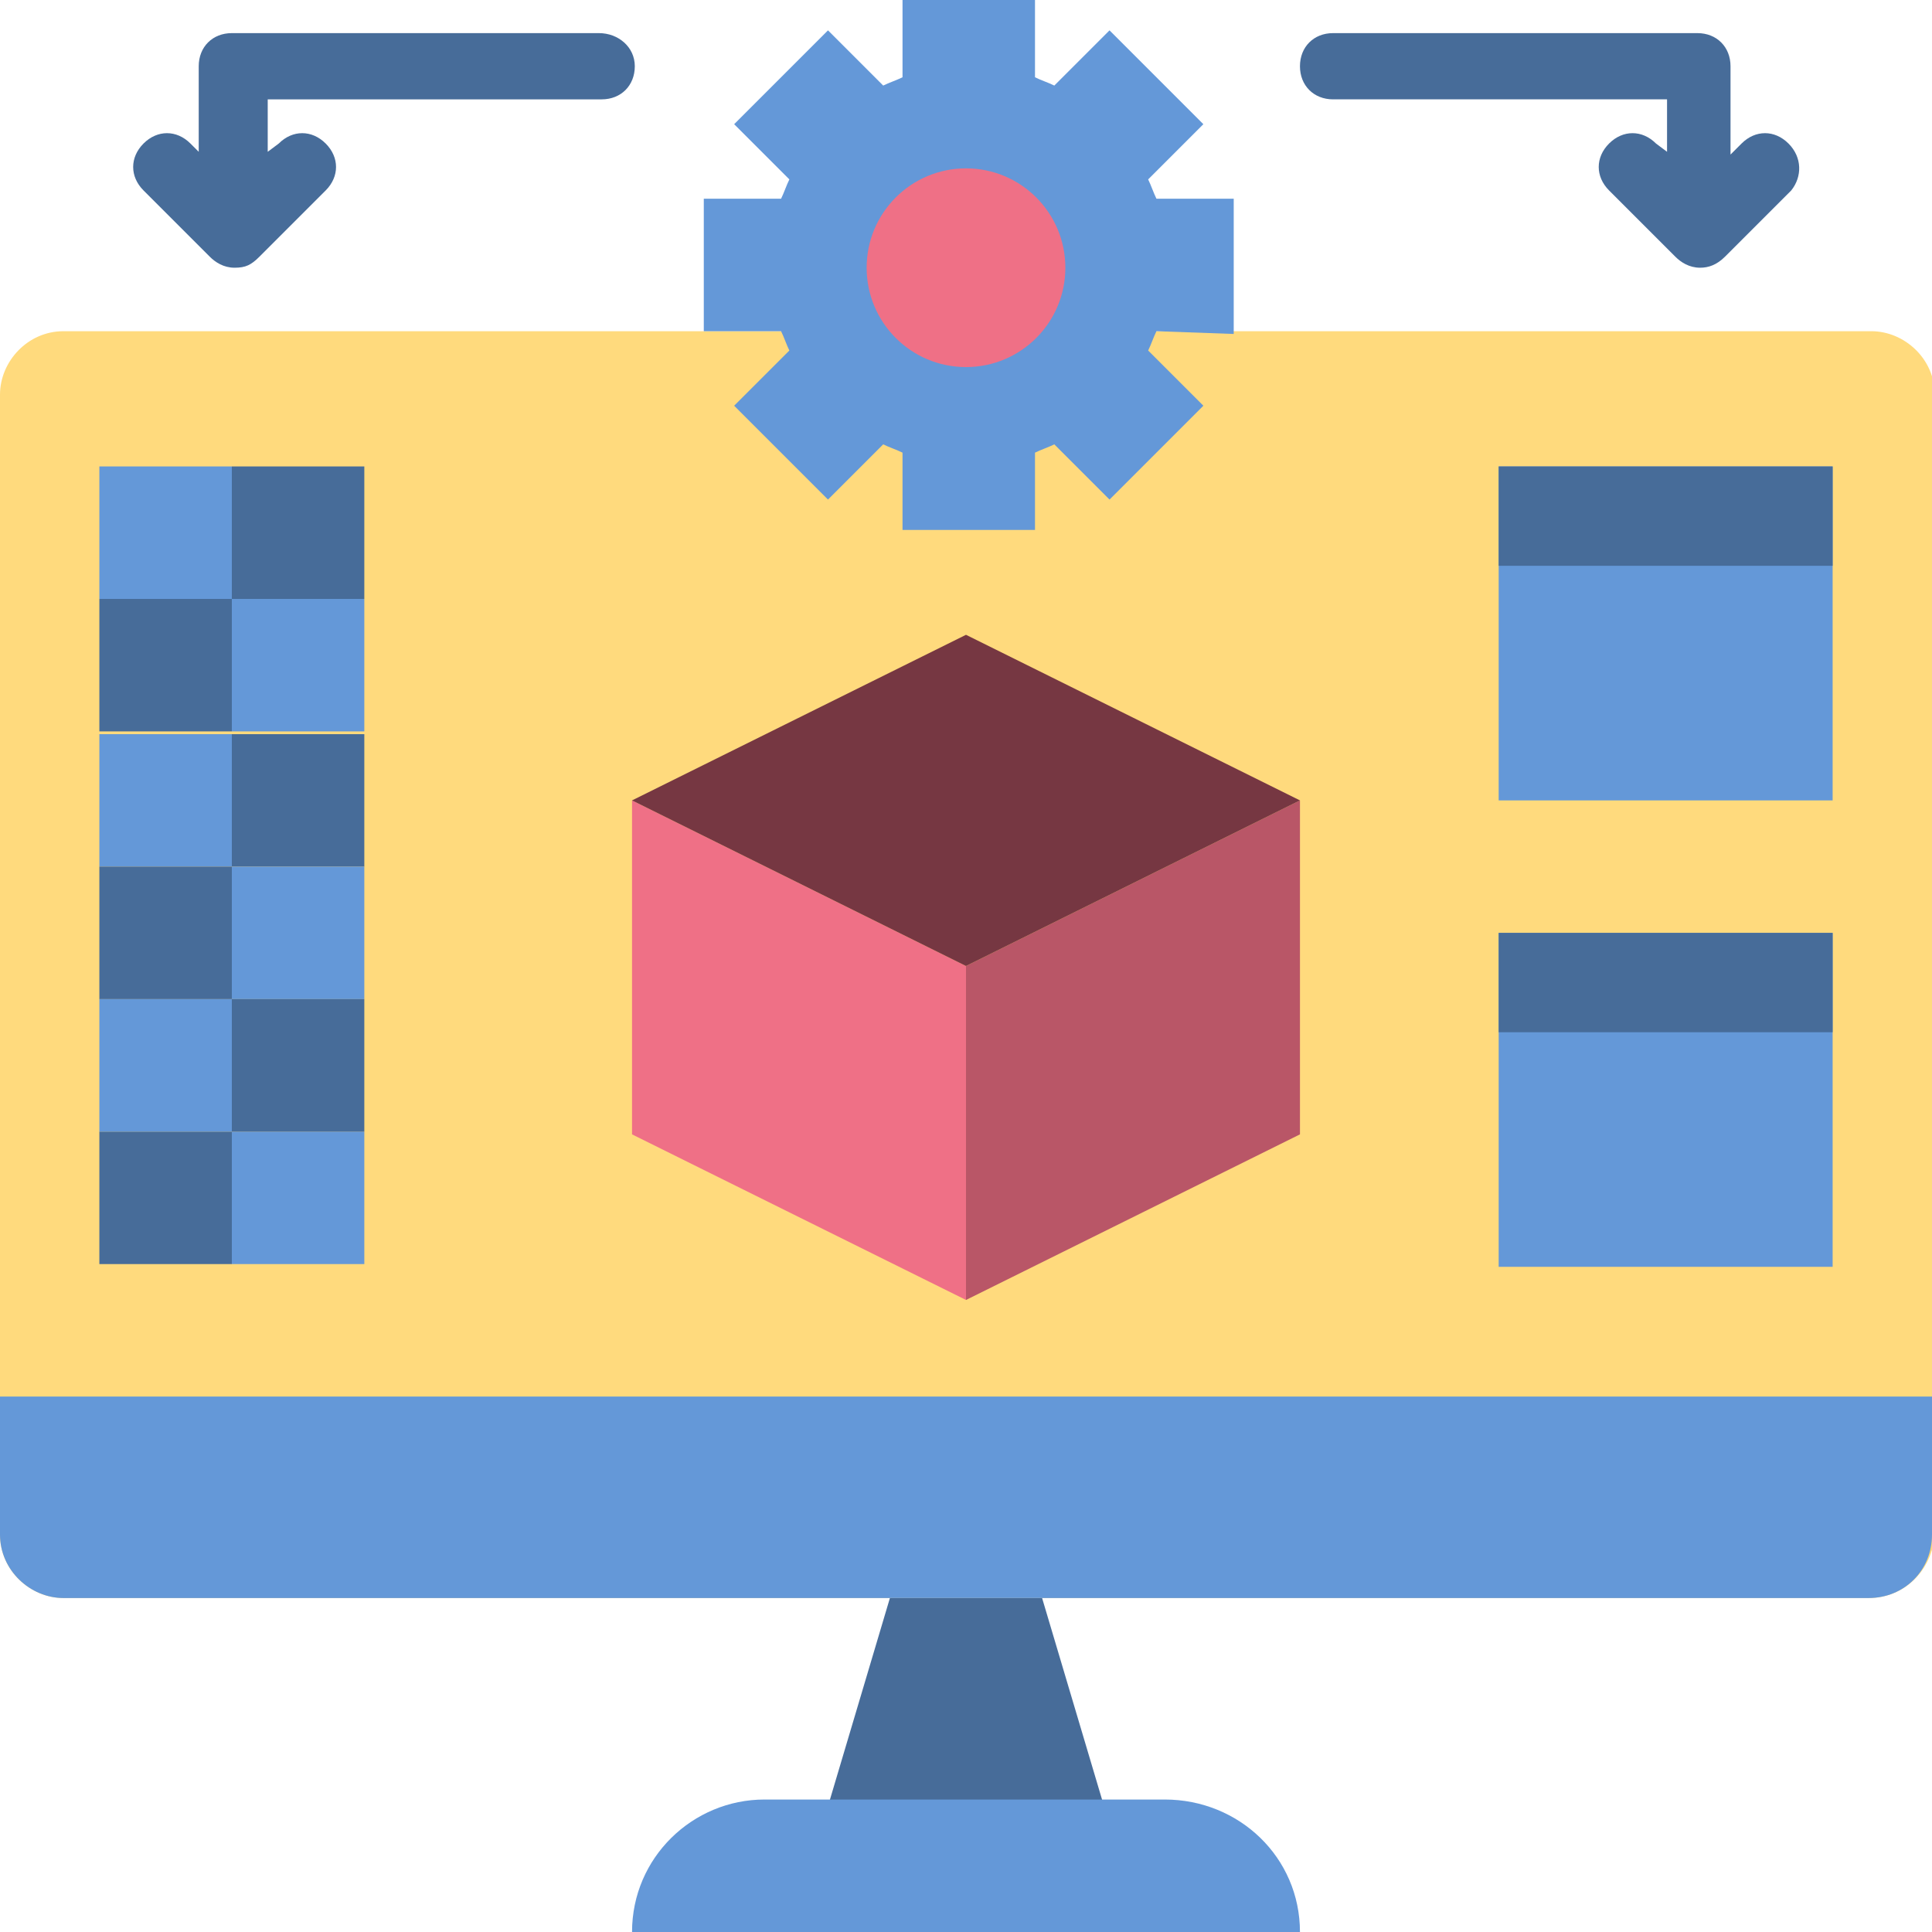 <?xml version="1.0" encoding="utf-8"?>
<!-- Generator: Adobe Illustrator 26.5.0, SVG Export Plug-In . SVG Version: 6.00 Build 0)  -->
<svg version="1.1" id="flat" xmlns="http://www.w3.org/2000/svg" xmlns:xlink="http://www.w3.org/1999/xlink" x="0px" y="0px"
	 width="70px" height="70px" viewBox="0 0 70 70" style="enable-background:new 0 0 70 70;" xml:space="preserve">
<style type="text/css">
	.st0{fill:#476C99;}
	.st1{fill:#FFDA7D;}
	.st2{fill:#6498D8;}
	.st3{fill:#EF7086;}
	.st4{fill:#B95667;}
	.st5{fill:#763742;}
</style>
<path class="st0" d="M41,68.8H29l3.6-12.1h4.8L41,68.8z"/>
<path class="st1" d="M67.7,57.9H2.3c-1.2,0-2.3-1-2.3-2.3V14.3c0-1.2,1-2.3,2.3-2.3h65.5c1.2,0,2.3,1,2.3,2.3v41.3
	C70,56.9,69,57.9,67.7,57.9z"/>
<path class="st2" d="M67.7,57.9H2.3c-1.2,0-2.3-1-2.3-2.3v-5h70v5C70,56.9,69,57.9,67.7,57.9z"/>
<path class="st2" d="M47.1,70H22.9c0-2.7,2.2-4.8,4.8-4.8h14.5C44.9,65.2,47.1,67.3,47.1,70z"/>
<path class="st3" d="M35,47.1l-12.1-6V29L35,35V47.1z"/>
<path class="st4" d="M35,47.1l12.1-6V29L35,35V47.1z"/>
<path class="st5" d="M47.1,29L35,35l-12.1-6l12.1-6L47.1,29z"/>
<path class="st2" d="M8.4,41h4.8v4.8H8.4V41z"/>
<path class="st0" d="M3.6,41h4.8v4.8H3.6V41z"/>
<path class="st0" d="M8.4,16.9h4.8v4.8H8.4V16.9z"/>
<path class="st2" d="M3.6,16.9h4.8v4.8H3.6V16.9z"/>
<path class="st2" d="M8.4,21.7h4.8v4.8H8.4V21.7z"/>
<path class="st0" d="M3.6,21.7h4.8v4.8H3.6V21.7z"/>
<path class="st0" d="M8.4,26.6h4.8v4.8H8.4V26.6z"/>
<path class="st2" d="M3.6,26.6h4.8v4.8H3.6V26.6z"/>
<path class="st2" d="M8.4,31.4h4.8v4.8H8.4V31.4z"/>
<path class="st0" d="M3.6,31.4h4.8v4.8H3.6V31.4z"/>
<path class="st0" d="M8.4,36.2h4.8V41H8.4V36.2z"/>
<g>
	<path class="st2" d="M3.6,36.2h4.8V41H3.6V36.2z"/>
	<path class="st2" d="M54.3,16.9h12.1V29H54.3V16.9z"/>
	<path class="st2" d="M54.3,33.8h12.1v12.1H54.3V33.8z"/>
</g>
<path class="st0" d="M54.3,33.8h12.1v3.6H54.3V33.8z"/>
<path class="st0" d="M54.3,16.9h12.1v3.6H54.3V16.9z"/>
<path class="st2" d="M44.7,12.1V7.2h-2.8c-0.1-0.2-0.2-0.5-0.3-0.7l2-2l-3.4-3.4l-2,2c-0.2-0.1-0.5-0.2-0.7-0.3V0h-4.8v2.8
	c-0.2,0.1-0.5,0.2-0.7,0.3l-2-2l-3.4,3.4l2,2c-0.1,0.2-0.2,0.5-0.3,0.7h-2.8v4.8h2.8c0.1,0.2,0.2,0.5,0.3,0.7l-2,2l3.4,3.4l2-2
	c0.2,0.1,0.5,0.2,0.7,0.3v2.8h4.8v-2.8c0.2-0.1,0.5-0.2,0.7-0.3l2,2l3.4-3.4l-2-2c0.1-0.2,0.2-0.5,0.3-0.7L44.7,12.1L44.7,12.1z"/>
<circle class="st3" cx="35" cy="9.7" r="3.6"/>
<g>
	<path class="st0" d="M21.7,1.2H8.4c-0.7,0-1.2,0.5-1.2,1.2v3.1L6.9,5.2c-0.5-0.5-1.2-0.5-1.7,0c-0.5,0.5-0.5,1.2,0,1.7l2.4,2.4
		c0.2,0.2,0.5,0.4,0.9,0.4s0.6-0.1,0.9-0.4l2.4-2.4c0.5-0.5,0.5-1.2,0-1.7c-0.5-0.5-1.2-0.5-1.7,0L9.7,5.5V3.6h12.1
		c0.7,0,1.2-0.5,1.2-1.2S22.4,1.2,21.7,1.2z"/>
	<path class="st0" d="M64.8,5.2c-0.5-0.5-1.2-0.5-1.7,0l-0.4,0.4V2.4c0-0.7-0.5-1.2-1.2-1.2H48.3c-0.7,0-1.2,0.5-1.2,1.2
		s0.5,1.2,1.2,1.2h12.1v1.9L60,5.2c-0.5-0.5-1.2-0.5-1.7,0c-0.5,0.5-0.5,1.2,0,1.7l2.4,2.4c0.2,0.2,0.5,0.4,0.9,0.4
		c0.3,0,0.6-0.1,0.9-0.4l2.4-2.4C65.3,6.4,65.3,5.7,64.8,5.2L64.8,5.2z"/>
</g>
</svg>
